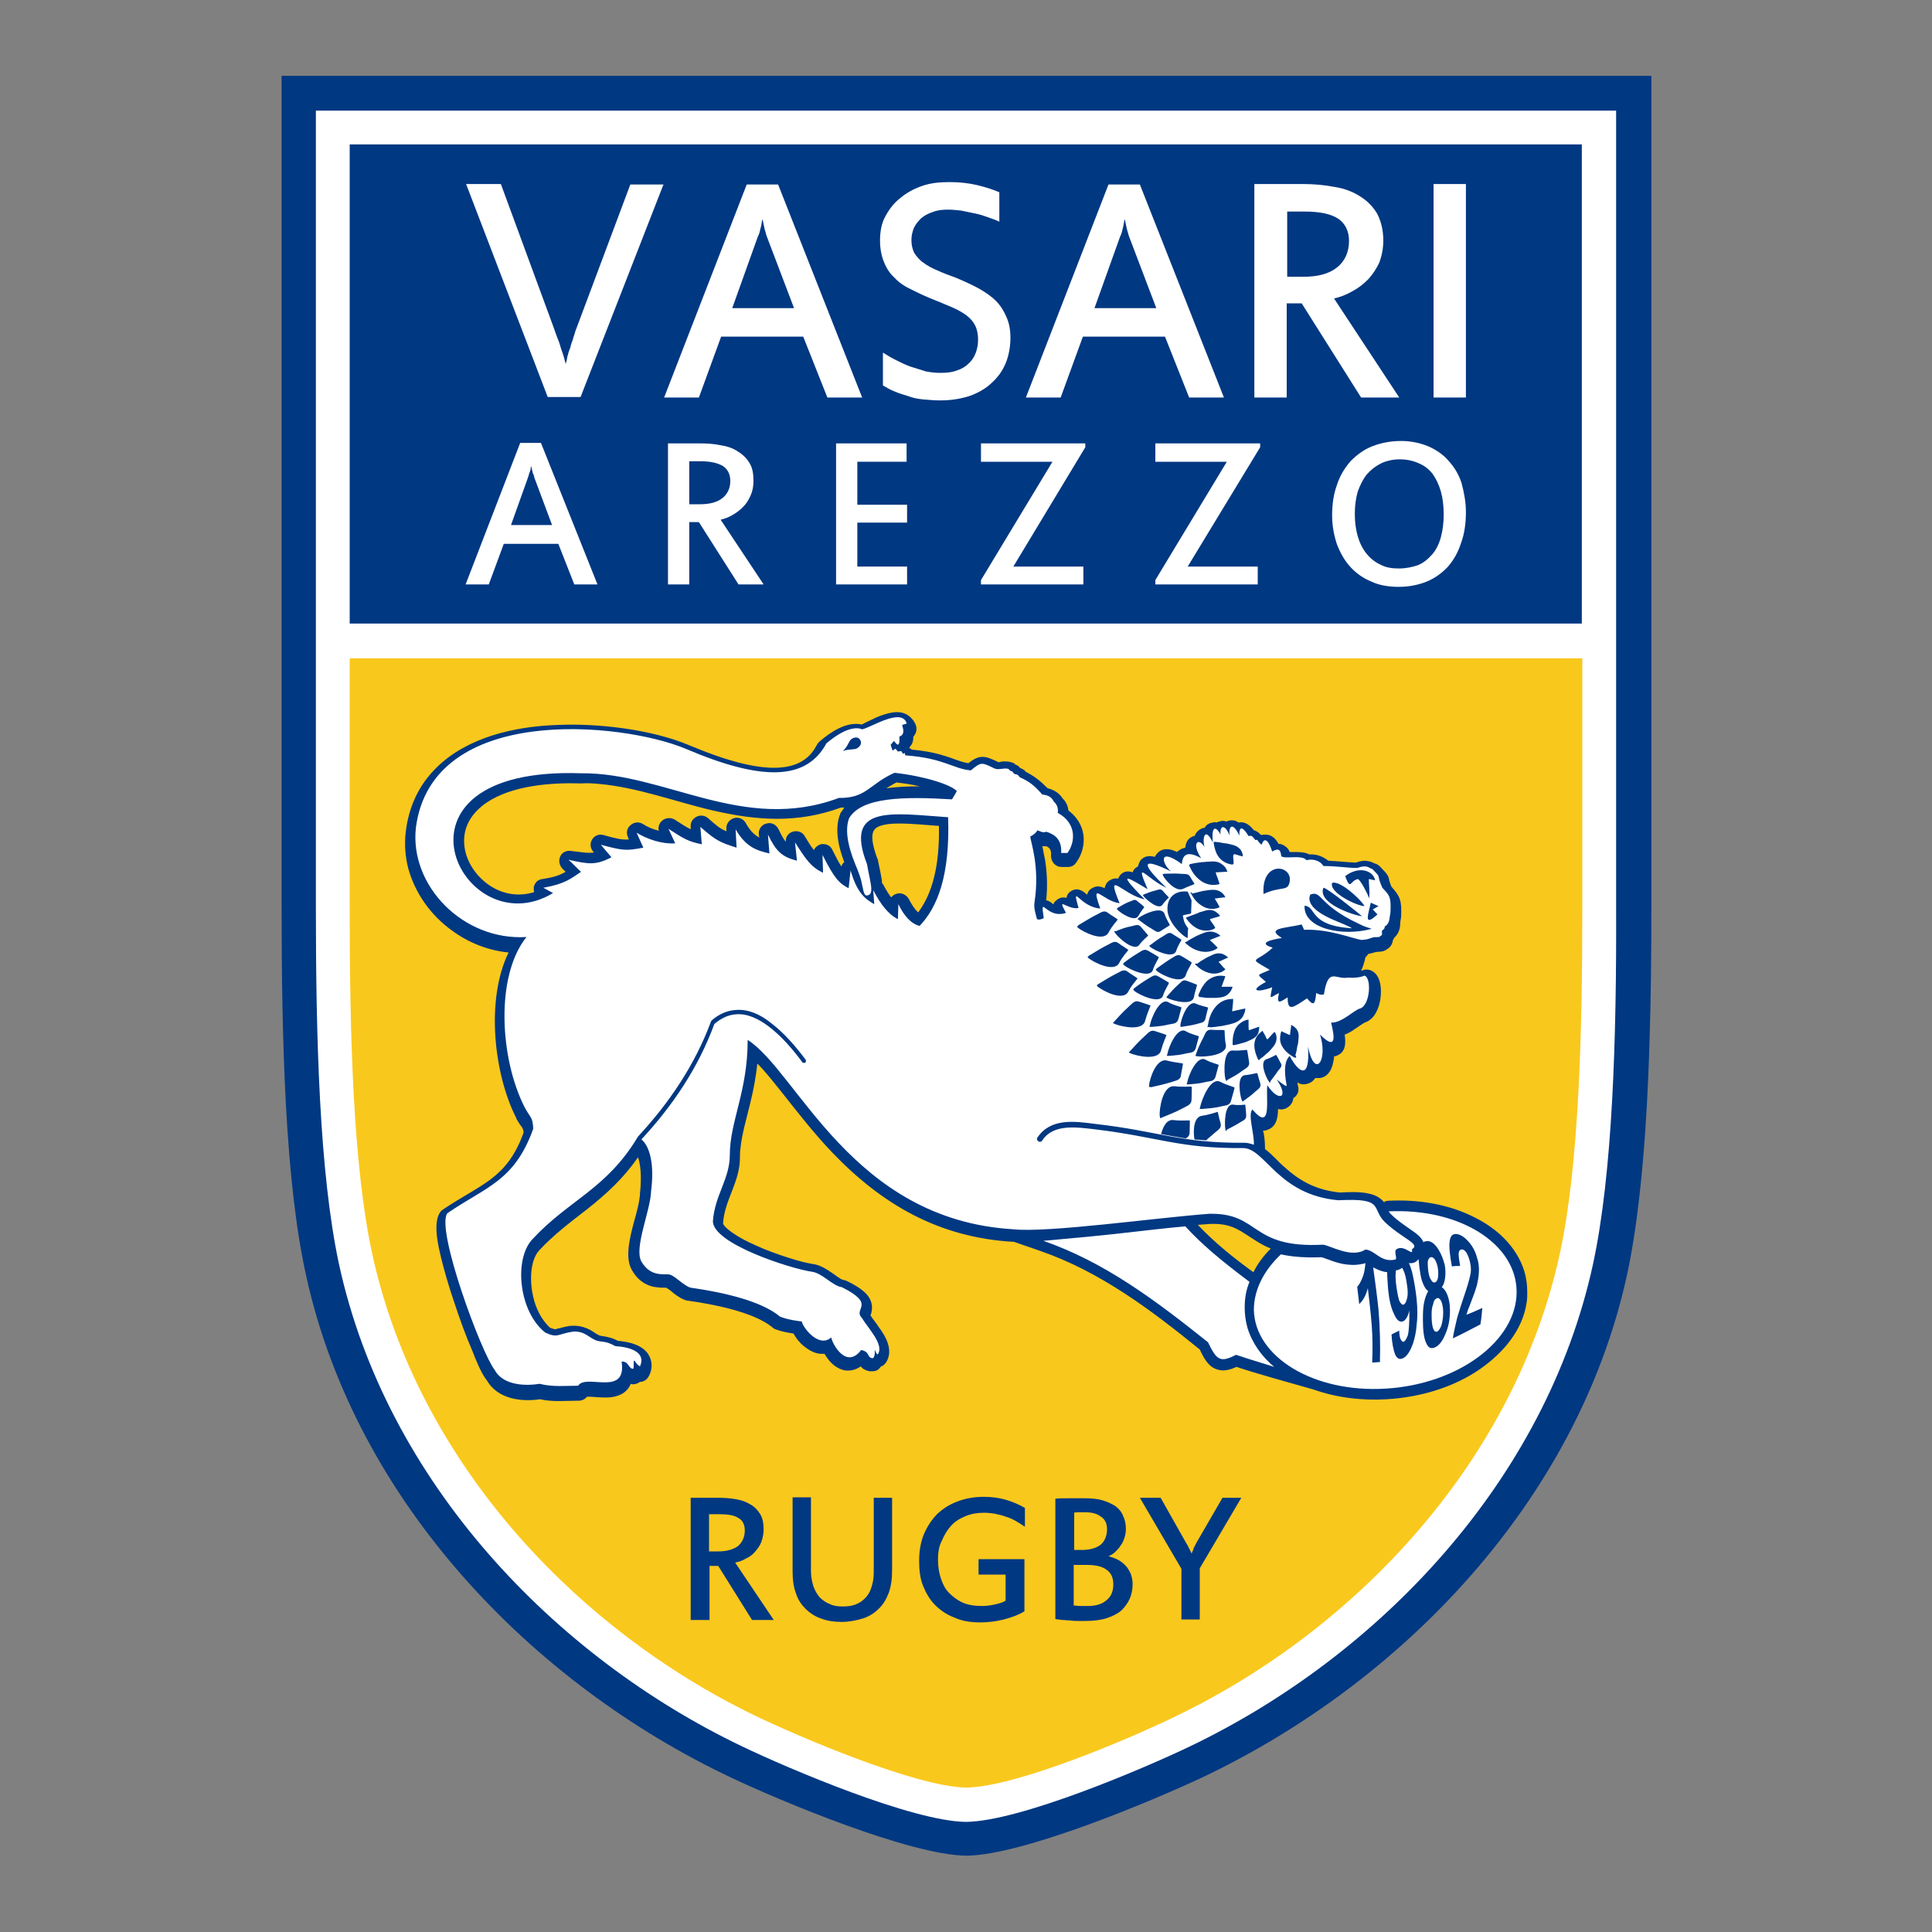 <svg xmlns="http://www.w3.org/2000/svg" xmlns:xlink="http://www.w3.org/1999/xlink" id="Livello_1" x="0px" y="0px" viewBox="0 0 400 400" style="enable-background:new 0 0 400 400;" xml:space="preserve"><rect x="0" y="0" width="400" height="400" fill="#808080" stroke="none"/><style type="text/css">	.st0{fill-rule:evenodd;clip-rule:evenodd;fill:#003882;}	.st1{fill-rule:evenodd;clip-rule:evenodd;fill:#FFFFFF;}	.st2{fill-rule:evenodd;clip-rule:evenodd;fill:#F9C81D;}	.st3{fill:#FFFFFF;}	.st4{fill:#003882;}</style><g>	<path class="st0" d="M58.3,187.4L58.3,187.4c0,27.7,0.7,57.1,5.1,76.8c10.3,46.8,46.9,84.4,87.9,103.8  c10.1,4.8,37.1,16.1,48.8,16.2c11.7-0.1,38.6-11.4,48.8-16.2c41-19.4,77.6-57,87.9-103.8c4.3-19.7,5.1-49.1,5.1-76.8h0V15.7H200  H58.3V187.4z"></path>	<path class="st1" d="M65.4,187.9L65.4,187.9c0,26.7,0.7,54.9,4.8,73.9c9.8,45,44.6,81.2,83.5,99.8c9.6,4.6,35.2,15.5,46.3,15.6  c11.1-0.1,36.7-11,46.3-15.6c38.9-18.6,73.7-54.8,83.5-99.8c4.1-18.9,4.9-47.2,4.8-73.9h0v-165H200H65.4V187.9z"></path>	<path class="st2" d="M72.4,188.4L72.4,188.4c0,25.6,0.7,52.7,4.6,70.9c9.3,43.2,42.2,77.9,79.1,95.8c9.1,4.4,33.4,14.8,43.9,15  c10.5-0.1,34.8-10.5,43.9-15c36.9-17.9,69.8-52.6,79.1-95.8c3.9-18.2,4.6-45.3,4.6-70.9h0v-52.1H72.4V188.4z"></path>	<rect x="72.4" y="29.9" class="st0" width="255.1" height="99.2"></rect>	<path class="st3" d="M303.5,82.3h-6.7V38.1h6.7V82.3z M289.7,82.3h-7.9l-12.3-19.5h-3.1v19.5h-6.7V38.1h10c2.4,0,4.5,0.2,6.6,0.6  c2,0.3,3.8,1,5.2,1.9c1.5,0.9,2.7,2.1,3.6,3.6c0.8,1.5,1.3,3.4,1.3,5.6c0,1.6-0.3,3.1-0.8,4.5c-0.6,1.3-1.4,2.5-2.3,3.5  c-1,1-2,1.8-3.3,2.5c-1.2,0.7-2.5,1.2-3.8,1.5L289.7,82.3z M279.3,49.9c0-2.1-0.8-3.6-2.2-4.6c-1.5-1-3.8-1.5-7-1.5h-3.6v13.5h3.3  c3.1,0,5.4-0.6,7.1-2C278.4,54.1,279.3,52.2,279.3,49.9z M233.7,48.8c-0.1-0.3-0.2-0.8-0.4-1.4c-0.1-0.6-0.3-1.3-0.4-1.9h-0.1  c-0.1,0.7-0.2,1.3-0.4,2c-0.1,0.6-0.3,1.1-0.5,1.5l-5.3,14.8h12.8L233.7,48.8z M253.4,82.3h-7.2l-5-12.6h-17l-4.6,12.6h-7.2  l17.1-44.1h6.5L253.4,82.3z M209.2,69.9c0,1.8-0.3,3.5-0.9,5.1c-0.6,1.5-1.5,2.9-2.8,4.1c-1.2,1.2-2.7,2.1-4.5,2.8  c-1.8,0.6-3.9,1-6.3,1c-1.2,0-2.3-0.1-3.5-0.2c-1.1-0.1-2.2-0.3-3.2-0.7c-1-0.3-2-0.6-2.9-1c-0.8-0.3-1.6-0.8-2.3-1.2V73  c0.8,0.5,1.6,1,2.6,1.5c1,0.5,2,1,3.1,1.4c1,0.3,2.2,0.7,3.2,1c1.1,0.2,2.1,0.3,2.9,0.3c1.3,0,2.5-0.1,3.5-0.5  c1-0.3,1.8-0.8,2.4-1.4c0.7-0.6,1.2-1.4,1.5-2.2c0.3-0.8,0.5-1.7,0.5-2.8c0-1.1-0.2-2.1-0.6-2.9c-0.4-0.8-1-1.5-1.8-2.1  c-0.8-0.6-1.7-1.1-2.8-1.6c-1-0.4-2.3-1-3.6-1.5c-1.8-0.7-3.5-1.5-4.9-2.2c-1.5-0.7-2.7-1.5-3.6-2.5c-1-0.9-1.7-2-2.2-3.3  c-0.5-1.2-0.8-2.7-0.8-4.4c0-1.8,0.3-3.6,1.1-5c0.8-1.5,1.8-2.8,3.1-3.8c1.3-1.1,2.8-1.9,4.5-2.5c1.7-0.6,3.6-0.8,5.6-0.8  c2.1,0,4,0.2,5.7,0.6c1.7,0.4,3.3,0.9,4.7,1.5v6.1c-0.6-0.3-1.4-0.6-2.3-0.9c-0.8-0.3-1.7-0.6-2.7-0.8c-0.9-0.2-1.9-0.4-2.9-0.6  c-0.9-0.1-1.9-0.2-2.7-0.2c-1.2,0-2.2,0.1-3.2,0.5c-0.9,0.3-1.7,0.7-2.4,1.3c-0.6,0.6-1.1,1.2-1.5,2c-0.3,0.8-0.5,1.6-0.5,2.5  c0,1,0.2,1.9,0.6,2.7c0.5,0.7,1,1.4,1.9,2c0.8,0.6,1.7,1.1,2.9,1.6c1.1,0.5,2.4,1,3.8,1.5c1.7,0.7,3.4,1.5,4.7,2.2  c1.4,0.8,2.6,1.6,3.6,2.6c1,1,1.7,2.2,2.2,3.4C208.9,66.8,209.2,68.2,209.2,69.9 M158.7,48.8c-0.1-0.3-0.2-0.8-0.4-1.4  c-0.1-0.6-0.3-1.3-0.4-1.9h-0.1c-0.1,0.7-0.2,1.3-0.4,2c-0.1,0.6-0.3,1.1-0.5,1.5l-5.3,14.8h12.8L158.7,48.8z M178.5,82.3h-7.2  l-5-12.6h-17l-4.6,12.6h-7.2l17.1-44.1h6.5L178.5,82.3z M137.4,38.1l-17.2,44.1h-6.8L96.5,38.1h7.2l11,29.9  c0.1,0.3,0.3,0.9,0.6,1.7c0.3,0.7,0.6,1.5,0.8,2.3c0.3,0.8,0.5,1.5,0.7,2.1c0.1,0.6,0.3,1,0.3,1.3c0-0.1,0.1-0.3,0.2-0.7  c0.1-0.3,0.1-0.8,0.3-1.3c0.1-0.5,0.3-1,0.5-1.5c0.1-0.6,0.3-1,0.5-1.6c0.1-0.5,0.3-0.9,0.4-1.3c0.1-0.4,0.2-0.7,0.3-0.9l11.2-29.9  H137.4z"></path>	<path class="st3" d="M110.6,98.8c0-0.2-0.1-0.5-0.3-0.9c-0.1-0.4-0.2-0.8-0.3-1.3h-0.1c0,0.5-0.1,0.9-0.3,1.3  c-0.1,0.4-0.2,0.7-0.3,1l-3.5,9.8h8.5L110.6,98.8z M123.7,121h-4.8l-3.3-8.4h-11.3l-3.1,8.4h-4.8l11.3-29.3h4.3L123.7,121z"></path>	<path class="st3" d="M158.1,121h-5.2l-8.2-12.9h-2V121h-4.4V91.8h6.6c1.6,0,3,0.1,4.4,0.4c1.3,0.2,2.5,0.6,3.5,1.3  c1,0.6,1.8,1.4,2.4,2.4c0.6,1,0.8,2.2,0.8,3.7c0,1.1-0.2,2.1-0.6,3c-0.4,0.9-0.9,1.7-1.5,2.3c-0.6,0.6-1.3,1.2-2.2,1.7  c-0.8,0.5-1.7,0.8-2.5,1L158.1,121z M151.2,99.6c0-1.4-0.5-2.4-1.5-3.1c-1-0.6-2.5-1-4.6-1h-2.4v8.9h2.2c2,0,3.6-0.4,4.7-1.3  C150.6,102.3,151.2,101.1,151.2,99.6z"></path>	<polygon class="st3" points="187.8,121 173.1,121 173.1,91.8 187.7,91.8 187.7,95.6 177.5,95.6 177.5,104.5 187.8,104.5   187.8,108.2 177.5,108.2 177.5,117.3 187.8,117.3  "></polygon>	<polygon class="st3" points="224.7,92.6 209.8,117.3 224.3,117.3 224.3,121 203.1,121 203.1,120.1 217.9,95.6 203.1,95.6   203.1,91.8 224.7,91.8  "></polygon>	<polygon class="st3" points="260.9,92.6 245.9,117.3 260.4,117.3 260.4,121 239.2,121 239.2,120.1 254,95.6 239.2,95.6 239.2,91.8   260.9,91.8  "></polygon>	<path class="st3" d="M303.5,106c0,2.4-0.3,4.5-1,6.4c-0.6,1.9-1.5,3.5-2.7,4.9c-1.2,1.3-2.7,2.4-4.4,3.1c-1.7,0.7-3.7,1.1-5.8,1.1  c-2.1,0-4-0.3-5.7-1.1c-1.7-0.7-3.1-1.7-4.3-3c-1.2-1.3-2.1-2.9-2.8-4.7c-0.6-1.8-1-3.8-1-6c0-2.3,0.3-4.4,1-6.3  c0.6-1.9,1.6-3.5,2.8-4.9c1.3-1.3,2.7-2.4,4.5-3.1c1.8-0.7,3.8-1.1,6-1.1c2,0,3.9,0.4,5.6,1.1c1.6,0.7,3.1,1.7,4.2,3  c1.2,1.3,2.1,2.8,2.7,4.6C303.1,101.9,303.5,103.9,303.5,106 M298.9,106.5c0-1.8-0.2-3.4-0.6-4.8c-0.4-1.4-1-2.6-1.7-3.6  c-0.8-1-1.7-1.7-2.9-2.2c-1.1-0.5-2.4-0.8-3.9-0.8c-1.4,0-2.7,0.3-3.8,0.8c-1.2,0.6-2.1,1.3-3,2.3c-0.8,1-1.4,2.2-1.9,3.6  c-0.4,1.4-0.6,2.9-0.6,4.6c0,1.7,0.2,3.2,0.6,4.6c0.4,1.4,1,2.6,1.8,3.6c0.8,1,1.8,1.8,2.9,2.3c1.1,0.6,2.4,0.8,3.8,0.8  c1.5,0,2.8-0.3,4-0.7c1.2-0.5,2.1-1.3,2.9-2.2c0.8-0.9,1.4-2.1,1.8-3.5C298.7,109.8,298.9,108.3,298.9,106.5z"></path>	<path class="st0" d="M183.5,163.2C183.5,163.2,183.5,163.2,183.5,163.2c2.2-0.3,4.5-0.4,6.9-0.4c-1.6-0.4-3.2-0.6-4.8-0.8  C184.8,162.4,184.2,162.8,183.5,163.2 M182.6,182.8c0.1,0.1,0.2,0.3,0.3,0.4c0.4,0.8,1,1.8,1.6,2.6c0.3-0.4,0.8-0.7,1.3-0.8  c1-0.2,1.9,0.3,2.4,1.2c0.4,0.8,1.1,2,1.9,2.7c3.7-4.9,4.4-11.9,4.3-17.9c-2.8-0.2-5.6-0.5-8.3-0.5c-1.3,0-4.1,0.1-5,1.2  c-1.2,1.3,0.1,4.9,0.6,6.2c0.1,0.1,0.1,0.2,0.1,0.4c0.3,1.4,0.6,2.8,0.8,4.1C182.6,182.6,182.6,182.7,182.6,182.8z M123,176.5  l-0.2-0.2c-0.6-0.7-0.7-1.7-0.2-2.5c0.5-0.8,1.4-1.2,2.4-0.9c2.5,0.7,3.6,1,5.2,0.9l-0.2-0.5c-0.4-0.9-0.2-1.9,0.6-2.5  c0.7-0.6,1.7-0.7,2.5-0.2c0.9,0.6,2.1,1.1,3.3,1.4c-0.2-0.8,0.1-1.6,0.7-2.1c0.7-0.6,1.8-0.7,2.6-0.2c1.4,0.9,2.3,1.5,3.3,2l0-0.5  c-0.1-0.9,0.4-1.7,1.2-2.1c0.8-0.4,1.7-0.3,2.4,0.3c1.7,1.5,2.5,2.2,3.8,2.7l0-0.5c-0.1-1,0.6-1.9,1.5-2.2c1-0.3,2,0.1,2.5,1  c0.9,1.6,1.7,2.4,2.8,3l-0.1-0.7c-0.1-1,0.6-2,1.6-2.2c1-0.3,2,0.2,2.5,1.2c0.5,1.1,1,2,1.5,2.6c-0.1-1,0.5-1.8,1.4-2.1  c0.9-0.3,2,0,2.5,0.9c0.6,1,1.2,2,1.9,2.9c0.3-0.6,0.8-1,1.4-1.2c1-0.2,2,0.2,2.4,1.1c0.5,0.9,1.1,2.3,1.9,3.5  c0.1-0.4,0.3-0.7,0.6-0.9c-1.2-3.1-2.1-7-0.8-10.1c0-0.1,0.1-0.2,0.2-0.3c0.2-0.3,0.4-0.6,0.6-0.9c-0.2,0-0.4,0-0.7,0  c-9,3.3-17.4,2.7-26.5,0.6c-7.8-1.8-15.6-4.8-23.6-5.5c-1.2-0.1-2.4-0.2-3.6-0.1c0,0-0.1,0-0.1,0c-6.2-0.2-14.3,0.4-19.6,4  c-2.9,2-4.8,4.8-4.6,8.4c0.2,3.7,2.6,7.1,5.7,9c2.8,1.7,5.9,2,8.8,1.1c-0.1-0.3-0.1-0.6-0.1-1c0.2-0.9,0.8-1.6,1.8-1.7  c1.8-0.3,3.3-0.6,4.8-1.5c-0.2-0.2-0.4-0.4-0.6-0.6c-0.7-0.7-0.9-1.7-0.5-2.6c0.4-0.9,1.4-1.3,2.4-1.1  C120.3,176.4,121.6,176.7,123,176.5z M259.5,263.4c0.9-1.8,2.1-3.4,3.6-4.9c-2-0.8-3.5-1.9-5.4-3.1c-2.4-1.6-4.3-2.1-7.2-2  c-0.8,0.1-1.7,0.1-2.5,0.2C251.5,257.3,255.5,260.5,259.5,263.4z M286.6,248.8c0.3-0.1,0.6-0.2,0.9-0.2c6.1-0.3,12.5,0.7,17.9,3.5  c4.6,2.3,8.6,6,10.2,11.1c0.4,1.4,0.6,2.8,0.6,4.3c0,0.7,0,1.3-0.1,2c-0.8,5.9-4.9,10.6-9.6,13.9c-5.6,3.9-12.6,5.9-19.4,6.3  c-5,0.3-10.3-0.3-15.1-2l-8.8-2.5c-2.4-0.7-4.8-1.4-7.2-2.2c-1.3,0.6-2.7,1-4.1,0.5c-1.8-0.6-2.7-2.4-3.5-4.1  c-10.1-8.2-20.6-16.1-33-20.4l-5.5-1.9l-0.2,0c-15.3-0.9-27.1-7.7-37.5-18.6c-3.9-4.1-7.2-8.4-10.7-12.8c-1.3-1.6-2.9-3.7-4.7-5.5  c-0.3,2.8-0.8,5.5-1.5,8.3c-0.7,3-1.7,6.2-2,9.3c-0.1,0.6-0.1,1.2-0.1,1.8c0,5.2-3.2,8.8-3.5,13.7c0.1,0.6,1.7,1.8,2.2,2.1  c1.9,1.3,4.2,2.3,6.3,3.2c2,0.8,4,1.5,6,2.1c1.3,0.4,2.8,0.8,4.1,1c1.5,0.2,2.7,1,3.9,1.8c0.5,0.3,1.8,1.4,2.4,1.5  c0.2,0,0.4,0.1,0.7,0.2c1.8,0.9,4.3,2.2,5,4.2c0.3,0.8,0.3,1.6,0.1,2.4c0,0.2-0.1,0.3-0.2,0.5c0,0,0,0,0,0c0.5,0.8,1.2,1.6,1.7,2.4  c1.5,2,3.1,4.8,1.6,7.3c-0.3,0.4-0.6,0.8-1.1,0.9c-0.4,0.6-0.9,1-1.7,1c-0.2,0-0.5,0-0.7,0c-0.9-0.2-1.4-0.5-1.8-1  c-1,0.7-2.1,1-3.4,0.8c-1.3-0.3-2.4-1.1-3.2-2.1c-0.3-0.4-0.6-0.8-0.9-1.3c-0.2,0-0.4,0-0.6,0c-1.4,0-2.7-0.8-3.8-1.7  c-0.7-0.6-1.5-1.5-2-2.5c-1.3-0.2-2.4-0.4-3.8-0.9c-0.2-0.1-0.4-0.2-0.6-0.4c-3.9-3.2-12.4-4.8-17.4-5.5c-0.1,0-0.1,0-0.2,0  c-1.1-0.3-2-0.9-2.9-1.6c-0.3-0.3-1.1-0.9-1.5-1.1c-0.2,0-0.6,0-0.8,0c-0.6,0-1.3-0.1-1.9-0.2c-2-0.5-3.4-1.7-4.4-3.5  c-1.5-2.6-0.3-7,0.4-9.7c0.5-1.8,1.2-4.2,1.3-6c0-0.1,0-0.1,0-0.2c0.2-1.5,0.4-5.2-0.4-7.4c-3,4.3-6.3,7.4-10.6,10.8  c-3.5,2.7-6.8,5.2-9.8,8.4c-2.1,2.2-2,6.9-1.3,9.7c0.5,2.3,1.7,4.8,3.5,6.4c0.3,0.1,0.8,0.3,1,0.3c0.3,0,0.7-0.2,0.9-0.2  c0.8-0.2,1.5-0.4,2.3-0.5c0.1,0,0.1,0,0.2,0c1.4-0.1,2.6,0.2,3.8,0.8c0.6,0.3,1.2,0.8,1.8,1.1c0.1,0,0.2,0.1,0.2,0.1  c0.2,0,0.3,0.1,0.5,0.1c1.3,0.2,2.2,0.4,3.3,1c2.4,0.2,5.5,0.9,6.6,3.3c0.6,1.3,0.5,2.7-0.1,3.9c-0.3,0.6-0.7,1-1.3,1.2  c-0.2,0.1-0.4,0.1-0.6,0.1c-0.4,0.3-0.9,0.5-1.4,0.5c-0.2,0-0.3,0-0.5-0.1c-0.3,0.7-0.7,1.3-1.4,1.8c-1.5,1.1-3.4,1.1-5.1,1  c-0.5,0-2-0.2-2.6-0.1c-0.4,0.5-1,0.8-1.7,0.8c-2.8,0-5.3,0.3-8-0.3c-4,0.6-8.8-0.1-11-3.9c-1.2-1.5-2.3-4.3-3-6.1  c-1.4-3.2-2.6-6.6-3.7-9.9c-1.2-3.5-2.3-7.2-3.1-10.8c-0.5-2.2-1.2-6,0.1-8c0.2-0.2,0.3-0.4,0.5-0.5c7.9-5.4,13.3-6.3,16.8-16  c0-0.3-0.1-0.7-0.2-0.9c-0.1-0.2-0.3-0.5-0.5-0.7c-0.3-0.5-0.7-1-0.9-1.6c-4.5-8.9-6.3-24.3-1.5-34.1c-4.2-0.4-8.3-2-11.8-4.6  c-4.3-3.1-7.6-7.7-9-12.9c-0.6-2.4-0.8-4.9-0.5-7.4c0.6-5.2,2.7-9.8,6.4-13.4c6.4-6.3,16.2-8.5,24.9-8.8c8.4-0.4,19.6,0.9,27.4,4.2  c5.8,2.4,17.9,7.2,23.8,3c1.2-0.8,2-1.9,2.7-3.2c0.1-0.2,0.3-0.4,0.5-0.6c2.2-1.9,5.6-4.2,8.7-3.5c0.3-0.1,0.6-0.3,0.8-0.4  c0.8-0.4,1.5-0.7,2.3-1.1c2-0.8,4.6-1.7,6.5-0.4c0.7,0.5,1.3,1.2,1.6,2c0.2,0.5,0.2,1.1,0,1.6c-0.1,0.3-0.3,0.6-0.5,0.8  c0,0.9-0.2,1.6-0.8,2.2c0,0.1,0,0.2,0,0.2c0.2,0.1,0.4,0.2,0.5,0.3c2.3,0.2,4.6,0.6,6.8,1.3c1.4,0.4,2.9,1.1,4.3,1.4  c0.2,0,0.4,0.1,0.6,0.1c2.3-1.8,3.4-1.6,6.2-0.2c0.2,0,0.4,0,0.5-0.1c0.8-0.1,1.6-0.1,2.4,0.2c0.3,0.1,0.5,0.2,0.6,0.4  c0.4,0.1,0.7,0.3,1,0.7c0.5,0.2,0.9,0.4,1.2,0.8c1.9,1,3,1.9,4.5,3.4c1.3,0.3,2.4,1,3.1,2.1c0.7,0.7,1.1,1.5,1.2,2.5  c1.6,1.2,2.8,2.9,3.1,5c0.3,2-0.3,4.2-1.5,5.8c-0.4,0.6-1,0.9-1.7,0.9l-1.3,0c-0.6,0-1.1-0.2-1.6-0.7c-0.4-0.5-0.6-1-0.6-1.6  c0.1-1.1-0.2-1.7-1-2c-0.3,0-0.5,0-0.8,0c0.2,1,0.4,2,0.6,3c0.4,2.7,0.5,5.5,0.2,8.2c0.5,0.1,0.9,0.3,1.3,0.7  c0.1,0,0.1,0.1,0.2,0.1c0.1-0.3,0.3-0.6,0.6-0.8c0.7-0.6,1.4-0.7,2.1-0.5c0.1-0.6,0.4-1.1,1.1-1.5c1.1-0.6,2.1-0.1,2.9,0.6  c0.1,0.1,0.2,0.2,0.3,0.2c0.1-0.5,0.4-1,1-1.3c0.9-0.6,1.8-0.4,2.6,0c0.1-0.6,0.4-1.2,1-1.6c0.6-0.4,1.2-0.5,1.8-0.4  c0.1-0.2,0.2-0.4,0.4-0.7c0.8-0.9,1.7-0.9,2.6-0.6c0.1-0.4,0.4-0.8,0.9-1.1c0.1,0,0.1-0.1,0.2-0.1c0.1-0.4,0.2-0.7,0.4-1.1  c0.8-1.1,1.9-1.2,3.1-0.9c0.1-0.2,0.2-0.4,0.4-0.6c1.1-1.4,2.8-1.1,4.2-0.4c0.2-0.2,0.3-0.3,0.5-0.4c0.4-0.3,0.8-0.4,1.2-0.5  c0.1-1,0.5-1.9,1.5-2.3c0.1-0.1,0.2-0.1,0.4-0.1c0.3-0.7,0.8-1.3,1.6-1.6c0.2-0.1,0.3-0.1,0.5-0.1c0.3-0.6,0.9-1,1.7-1.1  c0.3-0.1,0.6-0.1,0.8,0c0.2-0.1,0.3-0.2,0.5-0.2c0.6-0.2,1.1-0.2,1.5,0c0.1,0,0.1,0,0.2-0.1c0.9-0.3,1.7-0.2,2.3,0.3  c1.4-0.3,2.4,0.6,3.2,1.6c0.5,0.1,0.9,0.4,1.4,0.9c0.1,0,0.1,0,0.2,0.1c0.2-0.1,0.4-0.1,0.6-0.1c1.4-0.1,2.3,0.8,2.9,1.9  c0.5,0,1,0.2,1.5,0.6c0.4,0.3,0.7,0.7,0.8,1.1c0.3,0,0.6,0,0.8,0c1.1,0,2.3,0,3.3,0.5c1.4-0.1,2.8,0.4,3.9,1.3  c1.9,0.1,3.8,0.3,5.7,0.4c0.8-0.3,1.7-0.5,2.6-0.3c0.6,0.1,0.9,0.3,1.4,0.5c0.4,0.1,0.7,0.3,1,0.6c0.6,0.7,1.5,1.4,1.8,2.3  c0.1,0.3,0.1,0.6,0.2,0.8c0.1,0.4,0.2,0.7,0.4,1.1c1.8,2,2.1,2.9,2,5.9c0,0.7-0.2,1.1-0.2,1.7c0,1.1-0.4,2.2-1.2,2.9  c-0.1,0.2-0.2,0.4-0.3,0.5c-0.1,0.8-0.5,1.5-1.2,1.9c-0.8,0.6-1.4,0.5-2.3,0.6c-0.7,0.2-1.1,0.3-1.6,0.4c-0.2,0.3-0.4,0.5-0.6,0.7  c-0.2,1-0.5,1.9-0.9,2.8c0.1,0,0.2-0.1,0.3-0.1c0.5-0.2,0.9-0.2,1.4-0.1c2.4,0.7,2.6,3.9,2.3,6c-0.3,2-1.2,4.2-3.2,4.9  c-0.1,0-0.1,0-0.2,0.1c-0.2,0.1-0.6,0.4-0.8,0.5c-0.5,0.4-1.1,0.7-1.6,1.1c-0.5,0.3-1,0.6-1.6,0.8c0.2,1.5,0.3,3.2-1.1,4.1  c-0.4,0.2-0.7,0.4-1.1,0.4c0,0.3,0,0.6-0.1,0.8c-0.2,1.6-1,3.5-2.9,3.7c-0.3,0-0.6,0-0.9,0c-0.4,0.6-0.9,1-1.7,1.2  c-0.7,0.2-1.4,0.1-2-0.3c0.1,0.4,0.1,0.7,0.2,1c0.1,0.6,0,1.3-0.5,1.8c-0.1,0.2-0.3,0.3-0.5,0.4c-0.1,0.7-0.4,1.4-1.1,1.9  c-0.7,0.5-1.4,0.6-2.1,0.4c0,1.7-0.3,3.5-1.9,4.2c-0.4,0.2-0.8,0.3-1.2,0.3c0,0.1,0,0.2,0.1,0.3c0.2,1,0.3,2.2,0.3,3.2  c0,0.1,0,0.2,0,0.3c1.5,1.1,2.7,2.6,4,3.7c3.4,3.1,6.8,4.8,11.5,5.3c1.9-0.1,4.1-0.2,5.9,0.2c1.4,0.3,2.5,0.8,3.4,2  C286.5,248.6,286.5,248.7,286.6,248.8z"></path>	<path class="st1" d="M306.9,270.8c-0.1,1.1-0.2,2.3-0.4,3.4c-1.9,1-3.8,2-5.7,2.9c0.2-1.5,0.6-2.9,0.9-4.3c0.4-1.4,1-3.2,1.8-5.6  c0.6-1.8,0.9-3.1,1-3.7c0.1-0.8,0-1.6-0.2-2.4c-0.2-0.8-0.5-1.5-0.8-1.9c-0.3-0.4-0.7-0.6-1-0.5c-0.3,0.1-0.5,0.4-0.5,0.9  c0,0.5,0.1,1.4,0.3,2.5c-0.6,0-1.1,0-1.7,0.1c-0.4-2.2-0.6-3.9-0.5-4.9c0.1-1.1,0.4-1.7,1.1-1.8c0.7-0.1,1.6,0.3,2.5,1.2  c0.9,0.9,1.7,2.1,2.1,3.7c0.3,0.8,0.4,1.7,0.4,2.5c0,0.8-0.1,1.7-0.3,2.6c-0.1,0.6-0.4,1.6-0.9,2.9c-0.5,1.3-0.8,2.2-1,2.6  c-0.1,0.4-0.3,0.8-0.4,1.2C304.7,271.8,305.8,271.3,306.9,270.8 M296.4,272.4c0,1.2,0.1,2,0.3,2.6c0.2,0.6,0.5,0.8,0.8,0.7  c0.3-0.1,0.6-0.5,0.9-1.2c0.2-0.7,0.4-1.6,0.4-2.8c0-1-0.2-1.8-0.4-2.3c-0.3-0.5-0.6-0.8-0.9-0.6c-0.4,0.1-0.7,0.6-0.8,1.3  C296.4,270.8,296.4,271.6,296.4,272.4z M295.7,263.1c0.1,0.8,0.3,1.5,0.6,1.9c0.2,0.4,0.5,0.6,0.8,0.5c0.3-0.1,0.5-0.4,0.6-0.9  c0.1-0.5,0.1-1.2,0-2c-0.1-0.8-0.4-1.4-0.6-1.8c-0.3-0.4-0.6-0.6-0.9-0.5c-0.3,0.1-0.5,0.4-0.6,0.9  C295.6,261.6,295.6,262.3,295.7,263.1z M290.3,262.5c-0.3,0.2-0.7,0.4-1.1,0.5l-0.2,0c0,0.1,0,0.1,0,0.2c-0.1,0.7-0.1,1.7,0.1,3.1  c0.2,1.4,0.4,2.4,0.6,3c0.3,0.6,0.6,0.9,0.9,0.8c0.3-0.1,0.5-0.5,0.7-1.2c0.2-0.7,0.2-1.7,0-2.9c-0.2-1.4-0.4-2.4-0.8-3.1  C290.5,262.8,290.4,262.7,290.3,262.5z M286.9,287.5c15-0.9,27.1-9.9,27.1-20c0-10-11.8-17.4-26.5-16.7c0.2,0.2,0.3,0.5,0.6,0.7  c1.2,1.2,2.6,2.1,4,3.1c1,0.7,2.2,1.5,2.6,2.6c0.1-0.1,0.3-0.2,0.5-0.2c0.7-0.2,1.5,0.2,2.2,1.1c0.7,0.9,1.3,2.2,1.7,3.7  c0.2,1,0.2,1.9,0.1,2.7c-0.1,0.8-0.3,1.5-0.7,2c0.5,0.3,0.9,0.9,1.2,1.7c0.3,0.8,0.5,1.8,0.5,3c0,2-0.3,3.6-1,5.1  c-0.6,1.5-1.4,2.4-2.2,2.7c-0.8,0.3-1.3,0-1.7-0.9c-0.5-1-0.7-2.6-0.7-4.8c0-1.2,0-2.3,0.2-3.4c0.2-1.1,0.5-1.9,0.9-2.6  c-0.5-0.3-0.8-0.9-1.1-1.6c-0.3-0.7-0.5-1.6-0.6-2.5c-0.2-0.9-0.2-1.8-0.3-2.5c-0.1,0.1-0.2,0.2-0.4,0.4c-0.5,0.4-1.1,0.5-1.6,0.4  c0.3,0.7,0.6,1.5,0.8,2.5c0.3,1.4,0.6,3.1,0.8,5c0.2,2,0.2,3.8,0,5.3c-0.1,1.5-0.4,2.7-0.7,3.7c-0.7,2-1.5,3.1-2.4,3.3  c-0.6,0.2-1.1-0.2-1.4-1c-0.3-0.8-0.6-2.2-0.7-4c0.5-0.3,1-0.5,1.6-0.8c0,0.8,0.1,1.4,0.3,1.8c0.2,0.4,0.4,0.5,0.6,0.5  c0.3-0.1,0.6-0.6,0.9-1.4c0.2-0.9,0.3-2.6,0.3-5.1c-0.3,1.3-0.8,2.1-1.4,2.3c-0.7,0.2-1.3-0.4-1.8-1.6c-0.6-1.2-1-2.9-1.2-5  c-0.1-1.4-0.2-2.6-0.2-3.6c-0.9-0.1-1.7-0.4-2.5-0.8c-0.1-0.1-0.3-0.1-0.4-0.2c0.4,2.9,0.8,5.8,1.1,8.7c0.3,3.6,0.4,7.3,0.3,10.9  c-0.5,0-1,0.1-1.6,0.1c0.1-2.6,0.1-5.2-0.1-7.7c-0.2-2.6-0.5-5.1-0.8-7.7c-0.4,1.5-1,2.6-1.8,3.3c-0.1-1.2-0.3-2.4-0.4-3.6  c0.4-0.4,0.8-1.1,1.2-2.2c0.3-0.8,0.4-1.7,0.5-2.7c-0.2,0.1-0.5,0.2-0.8,0.2c-1.3,0.3-2.6,0.2-3.8,0c-1-0.2-2-0.5-3-0.9  c-0.4-0.1-1-0.4-1.5-0.5c-2.8,0.1-5.7,0-8.4-0.6c-3.5,3.3-5.6,7.3-5.6,11.5C259.8,280.9,271.9,288.4,286.9,287.5z"></path>	<path class="st1" d="M216,256.9c12.7,4.4,23.2,12.3,34.1,21c1.8,3.7,2.5,4.3,5.8,2.6c1.2,0.4,4.3,1.4,7.9,2.5  c-2.5-2.1-4.5-4.8-5.5-8c-0.4-1.4-0.6-2.8-0.6-4.3c0-1.9,0.3-3.7,1-5.3c-6.4-4.8-10.1-8-13.3-11.5c-4.4,0.4-8.7,0.9-13,1.4  c-4.4,0.5-8.7,0.9-13.1,1.3C218.2,256.7,217.1,256.8,216,256.9"></path>	<path class="st1" d="M250.4,251.3c10.6-0.2,8.3,7.2,23.5,6.4c1.4,0.1,5.9,2.9,8.8,1c2.1,0.2,3.1,2.7,6.1,2.1  c0.7-0.1-0.4-1.8,0.4-2.2c1.3-0.8,2.9,0.9,3.1,0.6c0.2-0.3-0.1-0.4,0.1-0.6c1.7-1.1-2-2.1-5.7-5.6c-2.9-2.9,0.1-5-9.6-4.5  c-12.6-1.1-15.2-10.9-19.8-10.8c-13.2,0.1-17.4-2.3-30.7-3.9c-3.6-0.4-8.5-1.2-10.8,2.3c-0.2,0.3-0.5,0.4-0.8,0.2  c-0.3-0.2-0.4-0.5-0.2-0.8c2.7-4,7.5-3.4,12-2.8c13.2,1.5,17.5,4,30.9,3.9c0.9,0,1.8,0.4,1.9,0.4c0.1-2.4-1.3-6.2-0.3-7.3  c4.2,5,2.7-2.7,3.1-5c2.2,3.4,4.6,2.8,2-1.1c-0.2-0.3,1.8,1.5,2,1.2c-0.7-3.7-0.3-5.2,0.6-6.2c1.9,3.6,4.3,5.1,3.8-1.9  c1.4,6.8,4.2,2.9,2.5-2.5c4.4,4.4,2.3-2,2.3-2.5c2.1,0.2,4.9-2.7,6-2.9c2.1-0.7,2.4-6.4,0.9-6.8c-1,0.4-2.1,0.5-3.4,0.4  c-2.6,0.5-4.1-2.3-5,3.5c-1,0.1-0.8,0-1.6-0.3c-0.2,2.3-0.5,2.8-1.9,1.1c-3,2-4,2.8-4-0.2c-1.5,0.9-2.4,1.7-1.8-0.9  c-1.9,0.9-2,1.7-1.4-1.2c-2.8,1.1-5.1,0.9-1.3-1.1c-2-1.8-2-1.2,0.8-2.5c-4.8-2.8-2.9-1.3,0.6-4.6c-3.4-1,0-1.7,1.9-2  c-3.5-2.1,0.8-2,4.1-2.8l0.5,1.1c5.3-0.2,10.2,1.9,11.9,2.1c1.2-0.1,1.1-0.1,2.3-0.5c0.5-0.2,1.3,0.1,1.6-0.3  c0.5-0.2,0.3-0.6,0.3-0.9c0-0.5,0.6-0.3,0.6-1.1c0.6-0.3,0.9-0.9,1-1.7c0-0.4,0.2-0.8,0.2-1.7c0.1-2.8-0.3-3.1-1.7-4.6  c-1.4-3.1,0-1.8-2.1-3.9c-0.7-0.1-0.9-1-3.1-0.2c-2.1,0-4.2-0.4-7-0.4c-0.8-1.3-2.5-1.5-3.5-1.2c-0.9-1.2-4.3-0.2-5.2-0.8  c-0.2-0.9-0.2-2-1.9-1c-0.9-2.7-1.7-2.9-2.2-1.4c-0.6-0.5-0.5-0.5-0.9-1c-0.2-0.1-0.3,0.1-0.4,0c-0.8-1-0.8-0.9-1.4-0.8  c-0.7-1.2-2-2.8-1.9-0.1c-1.6-3.3-2.3-1.5-2,0c-1.1-2.6-2.1-2-1.9-0.2c-0.5-1.1-2-2.7-1.6,1.6c-1.8-3.6-2.2-0.4-1.7,1  c-1.3-2.2-2.8-0.8-0.7,2.3c-2.6-1.5-3.9-1-4,1.2c-4.8-3.5-4.3-0.3-2.3,1.5c-5.9-2.9-6.5-1.9-0.9,3.4c-4.2-1.9-6.7-6.2-3.9,0.3  c-3.5-2.1-7.1-4.4-0.6,2.1c-4.7-1-8.2-6.5-5.2,0.8c-3.5-0.4-6.2-5-4,1.1c-4.3-0.3-6-5.5-4.5-0.1c-2.4,0.4-4.6-2.6-2.6,1  c-4.2,1.4-5.4-4.2-4.6,1.1c-0.5,0.2-0.9,0.4-1.4,0.2c-0.4-1.5-0.7-2.4-0.5-3.6c1.1-7.3-0.8-12.3-0.9-13.5c0.8-0.4,1.2-0.8,1.5-1.3  c0.5,0.2,1.2,0.6,1.8,0.3c1.7,0.5,3.3,1.6,3.1,4.4l1.3,0c1.7-2.3,1.9-6.2-2-8.3c0.2-1.3-0.5-2.1-0.8-2.3c-0.5-1.1-1.4-1.4-2.4-1.5  c-1.6-1.8-2.5-2.6-4.7-3.6c-0.2-0.3-0.4-0.6-0.9-0.6c-0.7-0.3-0.3-0.6-1-0.7c-0.1,0-0.3-0.3-0.4-0.4c-0.9-0.3-2.1,0.3-2.9-0.1  c-2.7-1.3-2.7-1.4-4.9,0.4c-3.6-0.3-5.5-2.5-13.4-3.1c-0.4,0-0.1-0.4-0.3-0.5c-0.1,0.1-0.4,0.2-0.4,0.1l-0.3-0.5l-0.7,0.1l-0.5-0.6  l-0.6,0.4l-0.4-1.2l0.7-0.8c0.9,1.3,1.2,0.9,1.1-0.9c1.2-0.4,0.8-1.6,0.6-2.3c-0.1-0.3,1-0.2,0.9-0.5c-1.1-3.2-7.3,0.9-9.2,1.3  c-1.1-0.5-3.5-0.4-7.4,2.9c-4.2,7.8-13.5,7.8-29.2,1.1c-13.2-5.5-52.5-9.4-55.8,16.4c-1.3,12,9.8,23.4,22.9,22.6  c-6.5,8.1-5.5,25.2-0.4,35.2c1.2,2.3,1.7,2,1.8,4.5c-3.9,10.9-9.8,12-17.8,17.5c-2.4,3.4,7.1,29,9.8,32.4c1.5,2.9,5.6,3.5,9.3,2.9  c2.8,0.7,5.4,0.4,8,0.4c1.6-2.6,10.1,2.4,9-5c1.5-0.1,1.4,1.5,2.4,1.5c0.2-0.4,0-1.5,0.2-1.7c0.1-0.2,0.3,0.7,1.2,1.2  c1.3-2.9-1.9-4-5.1-4.2c-2-1.1-2.6-0.8-3.7-1.1c-1.6-0.4-2.5-2.1-5.1-1.9c-3.2,0.5-3.1,1.4-5.7,0.2c-5.5-4.3-6.6-15.3-2.6-19.4  c7.5-8.1,15.3-10.3,21.8-21.2c6.5-7,11.8-14.9,15.1-23.8c0-0.1,0.1-0.1,0.1-0.2c1.5-1.3,3.2-2.1,5.1-2.2c2.6-0.2,5.1,1,7.1,2.6  c2.8,2.1,5.2,4.9,7.3,7.7c0.1,0.2,0.1,0.5-0.1,0.6c-0.2,0.1-0.5,0.1-0.6-0.1c-2-2.7-4.4-5.5-7.1-7.5c-1.9-1.4-4.2-2.6-6.6-2.4  c-1.7,0.1-3.2,0.9-4.5,2c-3.3,9-8.6,16.9-15.1,23.9c1.8,1.5,2.7,5.3,2,10.7c-0.1,4-3.6,11.8-2,14.6c2,3.4,4.9,2.4,5.9,2.7  c1.1,0.3,3,2.4,4.3,2.7c7,1,14.7,2.8,18.5,6c1.8,0.7,3.8,0.9,4.5,1c0.2,1.2,3.5,5.6,6.1,3.3c0.2,1.3,3.1,6.7,6.2,2.6  c1.9,0.4,1.1,1.5,2.3,1.7c0.3,0.1,0.6-0.7,0.5-1.6c0-0.5,0.4,1.2,0.7,0.7c1.2-2-2-5.2-3.4-7.5c-1.8-1.9,3.1-2.7-4.1-6.3  c-2-0.3-4-2.9-6.2-3.2c-4.3-0.6-20.6-5.8-20.5-10.5c0.4-5.4,3.5-8.7,3.5-13.7c0-6.9,3.7-13.1,3.7-23.8  c10.3,6.6,21.6,37.2,54.9,39.2C216.9,255.3,239.4,252.1,250.4,251.3 M174.5,155.5c1.1-1,1.2-2.1,1.8-2.5c0.6-0.4,1.4-0.5,1.8,0.2  c0.4,0.7,0,1.3-0.6,1.7C176.9,155.3,175.8,155,174.5,155.5z M261.6,185.1c-0.5-7.3,6.6-6,5.3-2.1  C266.4,184.5,265,183.5,261.6,185.1z M251.3,174.3C251.3,174.3,251.3,174.3,251.3,174.3l0,0.4c0.2,1,0.4,1.9,1,2.7  c0.6,0.8,1.4,1.3,2.3,1.5c0.4,0.1,0.8,0.2,0.8-0.2c0-0.1,0-0.2,0-0.3c-0.2-2.1-0.2-1.6,1.8-1.1c0.1,0,0.1-0.1,0.1-0.2  c0-0.3-0.2-0.8-0.4-1.1c-0.6-0.8-1.3-1-2.2-1.2c-0.4-0.1-0.8-0.2-1.1-0.2c-0.4-0.1-0.8-0.1-1.1-0.2l-0.9-0.1  C251.5,174.3,251.4,174.3,251.3,174.3z M271.3,185.2c0,0.1-0.1,0.1-0.1,0.3c0,0.1-0.1,0.2-0.1,0.3c-0.2,3.2,6.2,5,8.1,6  c0.5,0.2,0.4,0.2,0.7,0.4c-9-0.6-7.2-4.4-9.8-4.7c-0.3,4.7,7.7,6.5,13.9,4.8c-1.2-0.4-1.4-0.4-2.8-1.1  C272.9,187.3,273.7,184.3,271.3,185.2z M278.5,181.4c1.2,3.2,1,0.8,2.7,0.6c0.7,0.6,1.9,3,2.3,4c0.1-1.7-0.1-2.7-0.1-4  c0.3,0,1.1,0.3,1.3,0.2C284.2,180.1,281.2,179.3,278.5,181.4z M275.8,182.8c-0.7,2,5.2,4.8,6.7,4.8  C282,186.5,277.5,182.2,275.8,182.8z M274,183.8c-1.3,3.2,6.2,5.7,8,5.9C281.2,189,274.6,183.7,274,183.8z M285.2,189.3  c-0.4-0.3-0.6-0.7-1-1l1.2-0.7l-1.6-0.7C283.4,189,282.1,192.2,285.2,189.3z M246.2,179c0,0.1,0,0.1,0,0.1l0.1,0.3  c0.5,1.1,1.1,2,2.1,2.8c0.9,0.7,2,1.1,3.2,1c0.2,0,0.8-0.1,0.9-0.2c0,0-0.1-0.2-0.1-0.3c0-0.1-0.1-0.2-0.1-0.3l-0.3-0.9  c-0.1-0.1-0.3-0.8-0.3-0.9c0.1,0,0.2,0,0.3,0l1.7-0.1c0.1,0,0.2,0,0.3,0c0.2,0,0.1-0.1,0-0.3c-0.1-0.4-0.5-0.9-0.8-1.1  c-0.9-0.8-1.8-0.8-3-0.7c-0.5,0-0.9,0.1-1.4,0.1c-0.5,0.1-0.9,0.1-1.4,0.2l-1,0.2C246.4,179,246.3,179,246.2,179z M246.5,184.8  c0,0.1,0,0.1,0,0.1l0.2,0.3c0.5,0.9,1.1,1.7,2.1,2.3c0.9,0.6,1.9,0.8,2.9,0.6c0.2,0,0.7-0.2,0.8-0.3c0,0-0.1-0.2-0.1-0.2  c0-0.1-0.1-0.2-0.1-0.2l-0.4-0.7c-0.1-0.1-0.4-0.7-0.4-0.7c0.1,0,0.2,0,0.3,0l1.5-0.2c0.1,0,0.2,0,0.3,0c0.1,0,0.1-0.1,0-0.2  c-0.1-0.3-0.5-0.7-0.8-0.9c-0.9-0.6-1.7-0.5-2.7-0.4c-0.4,0.1-0.8,0.1-1.2,0.2c-0.4,0.1-0.8,0.2-1.2,0.3l-0.9,0.2  C246.7,184.7,246.6,184.7,246.5,184.8z M245.3,195.1C245.3,195.2,245.3,195.2,245.3,195.1l0.3,0.3c0.8,0.7,1.6,1.2,2.7,1.5  c1.1,0.3,2.1,0.2,3.1-0.2c0.2-0.1,0.6-0.3,0.7-0.5c0,0-0.2-0.2-0.2-0.2c-0.1-0.1-0.1-0.1-0.2-0.2l-0.6-0.6  c-0.1-0.1-0.6-0.5-0.6-0.6c0.1,0,0.2-0.1,0.3-0.1l1.5-0.6c0.1,0,0.2-0.1,0.3-0.1c0.1-0.1,0-0.1-0.1-0.2c-0.2-0.2-0.7-0.5-1.1-0.6  c-1.1-0.3-1.8,0-2.8,0.4c-0.4,0.2-0.8,0.3-1.1,0.5c-0.4,0.2-0.7,0.4-1.1,0.6l-0.8,0.5C245.5,195,245.4,195.1,245.3,195.1z   M247.4,199.6C247.4,199.6,247.4,199.6,247.4,199.6l0.3,0.3c0.7,0.7,1.5,1.2,2.5,1.5c1,0.3,1.9,0.2,2.8-0.2  c0.2-0.1,0.5-0.3,0.7-0.5c0,0-0.1-0.2-0.2-0.2c-0.1-0.1-0.1-0.1-0.2-0.2l-0.5-0.6c-0.1-0.1-0.5-0.5-0.5-0.6c0.1,0,0.2-0.1,0.3-0.1  l1.3-0.6c0.1,0,0.2-0.1,0.3-0.1c0.1-0.1,0-0.1-0.1-0.2c-0.2-0.2-0.7-0.5-1-0.6c-1-0.3-1.7,0-2.5,0.4c-0.4,0.2-0.7,0.3-1,0.5  c-0.3,0.2-0.7,0.4-1,0.6l-0.7,0.5C247.5,199.5,247.5,199.5,247.4,199.6z M248.1,206.2c0-0.1,0-0.1,0-0.1l0.1-0.3  c0.4-1,0.9-1.9,1.7-2.7c0.8-0.7,1.8-1.1,2.9-1.1c0.2,0,0.7,0.1,0.9,0.1c0,0-0.1,0.2-0.1,0.3c0,0.1-0.1,0.2-0.1,0.3l-0.3,0.8  c0,0.1-0.3,0.8-0.3,0.8c0.1,0,0.2,0,0.3,0l1.6,0c0.1,0,0.2,0,0.3,0c0.1,0,0.1,0.1,0,0.3c-0.1,0.3-0.4,0.8-0.7,1.1  c-0.8,0.8-1.6,0.8-2.7,0.9c-0.4,0-0.9,0-1.3,0c-0.4,0-0.9,0-1.3-0.1l-0.9-0.1C248.3,206.2,248.2,206.2,248.1,206.2z M250,212.7  c0-0.1,0-0.1,0-0.1l0.1-0.4c0.2-1.2,0.5-2.3,1.3-3.4c0.7-1,1.7-1.7,2.9-1.9c0.2,0,0.8-0.1,1-0.1c0,0,0,0.3,0,0.3c0,0.1,0,0.2,0,0.3  l-0.1,1c0,0.1-0.1,0.9-0.1,1c0.1,0,0.2-0.1,0.4-0.1l1.8-0.4c0.1,0,0.2,0,0.4-0.1c0.2,0,0.1,0.1,0.1,0.3c0,0.4-0.3,1-0.5,1.4  c-0.7,1-1.6,1.3-2.8,1.6c-0.5,0.1-1,0.2-1.4,0.3c-0.5,0.1-1,0.1-1.4,0.2l-1.1,0.1C250.3,212.6,250.2,212.6,250,212.7z M255.2,216.4  C255.1,216.3,255.1,216.3,255.2,216.4l0-0.4c0-1,0.1-1.9,0.5-2.8c0.4-0.9,1.1-1.5,2-1.9c0.2-0.1,0.6-0.2,0.8-0.2c0,0,0,0.2,0,0.3  c0,0.1,0,0.2,0,0.3l0,0.8c0,0.1,0,0.7,0.1,0.8c0.1,0,0.2-0.1,0.3-0.1l1.4-0.5c0.1,0,0.2-0.1,0.3-0.1c0.1-0.1,0.1,0,0.1,0.2  c0,0.3-0.1,0.8-0.2,1.1c-0.4,0.9-1.1,1.2-2,1.6c-0.4,0.2-0.7,0.3-1.1,0.4c-0.4,0.1-0.7,0.2-1.1,0.3l-0.8,0.2  C255.4,216.3,255.3,216.3,255.2,216.4z M260.6,219.5C260.6,219.5,260.6,219.5,260.6,219.5l-0.2-0.3c-0.4-0.9-0.7-1.8-0.7-2.8  c0-1,0.4-1.9,1.1-2.5c0.1-0.1,0.5-0.4,0.6-0.5c0,0,0.1,0.2,0.1,0.2c0,0.1,0.1,0.2,0.1,0.2l0.4,0.7c0,0.1,0.3,0.7,0.4,0.7  c0.1-0.1,0.1-0.1,0.2-0.2l1-1.1c0.1-0.1,0.1-0.1,0.2-0.2c0.1-0.1,0.1,0,0.2,0.1c0.2,0.3,0.3,0.8,0.3,1.1c0,1-0.5,1.6-1.1,2.3  c-0.3,0.3-0.5,0.6-0.8,0.8c-0.3,0.3-0.6,0.5-0.9,0.8l-0.7,0.5C260.8,219.4,260.7,219.5,260.6,219.5z M268.3,219  C268.3,219,268.3,219,268.3,219l-0.4-0.1c-0.8-0.5-1.6-1-2.2-1.9c-0.6-0.8-0.8-1.7-0.6-2.7c0-0.2,0.1-0.6,0.2-0.8  c0,0,0.2,0.1,0.2,0.1c0.1,0,0.2,0.1,0.2,0.1l0.7,0.3c0.1,0.1,0.7,0.3,0.7,0.3c0-0.1,0-0.2,0-0.3l0.2-1.4c0-0.1,0-0.2,0-0.3  c0-0.1,0.1-0.1,0.2,0c0.3,0.1,0.7,0.5,0.9,0.7c0.6,0.8,0.5,1.6,0.4,2.5c0,0.4-0.1,0.8-0.2,1.1c-0.1,0.4-0.1,0.8-0.2,1.1l-0.2,0.8  C268.4,218.8,268.4,218.9,268.3,219z M235.5,190.3C235.5,190.2,235.5,190.2,235.5,190.3l0.3-0.3c0.9-0.7,4.7-2.5,5.3-0.8  c0.4,1.2,1.1,2.2,1.1,2.3c0.2,0-1.4,0.9-1.8,1.2c-0.8,0.6-1.2,0-2.1-0.5c-0.9-0.5-1.8-1.2-2.6-1.8  C235.6,190.4,235.6,190.3,235.5,190.3z M245.5,190C245.5,190.1,245.5,190.1,245.5,190l0.2,0.3c0.6,0.8,1.3,1.5,2.3,2  c0.9,0.4,1.9,0.5,2.9,0.2c0.2-0.1,0.6-0.2,0.7-0.4c0,0-0.1-0.2-0.1-0.2c0-0.1-0.1-0.1-0.1-0.2l-0.5-0.7c-0.1-0.1-0.4-0.6-0.4-0.7  c0.1,0,0.2-0.1,0.3-0.1l1.4-0.4c0.1,0,0.2-0.1,0.3-0.1c0.1,0,0.1-0.1,0-0.2c-0.2-0.3-0.6-0.6-0.9-0.8c-0.9-0.5-1.7-0.3-2.6,0  c-0.4,0.1-0.8,0.2-1.1,0.4c-0.4,0.1-0.7,0.3-1.1,0.4l-0.8,0.3C245.7,189.9,245.6,190,245.5,190z M237.9,195.8  C237.9,195.8,237.9,195.8,237.9,195.8l0.3,0.3c0.9,0.7,4.7,2.5,5.3,0.8c0.4-1.2,1.1-2.2,1.1-2.3c0.2,0-1.4-0.9-1.8-1.2  c-0.8-0.6-1.2,0-2.1,0.5c-0.9,0.5-1.8,1.2-2.6,1.8C238.1,195.7,238,195.7,237.9,195.8z M236.6,185.3  C236.6,185.4,236.6,185.4,236.6,185.3l0.2,0.3c0.6,0.7,3.1,2.9,3.9,1.7c0.5-0.8,1.3-1.4,1.3-1.5c0.1,0.1-0.9-0.9-1.2-1.3  c-0.5-0.6-0.9-0.3-1.7-0.1c-0.8,0.2-1.6,0.5-2.3,0.8C236.7,185.3,236.6,185.3,236.6,185.3z M240.7,181  C240.7,181.1,240.7,181.1,240.7,181l0.1,0.3c0.4,0.8,2.6,3.5,4.2,2.7c1-0.5,2.3-0.9,2.3-1c0.1,0.1-0.7-1.1-0.9-1.5  c-0.4-0.7-1.1-0.5-2.1-0.6c-1.1-0.1-2.2,0-3.3,0C240.9,181,240.8,181,240.7,181z M239.3,200.8C239.3,200.8,239.3,200.8,239.3,200.8  l0.3,0.3c1,0.8,5.2,2.8,5.9,0.8c0.4-1.3,1.3-2.4,1.2-2.6c0.2,0-1.5-1-2-1.3c-0.9-0.6-1.4,0-2.3,0.5c-1,0.6-1.9,1.3-2.9,2  C239.4,200.6,239.3,200.7,239.3,200.8z M241.5,206.5C241.5,206.5,241.5,206.5,241.5,206.5l0.3,0.2c1.1,0.5,5.1,1.6,5.4-0.3  c0.2-1.2,0.7-2.4,0.6-2.5c0.2,0-1.5-0.6-2-0.8c-0.9-0.4-1.2,0.2-1.9,0.8c-0.8,0.7-1.5,1.5-2.2,2.3  C241.6,206.3,241.5,206.4,241.5,206.5z M244.4,212.6C244.3,212.6,244.3,212.6,244.4,212.6v-0.4c0.1-1.2,1.5-5.2,3.2-4.4  c1.1,0.5,2.4,0.7,2.5,0.8c0.1-0.1-0.4,1.6-0.5,2.2c-0.2,1-0.9,0.9-1.8,1.2c-1,0.3-2.1,0.4-3.2,0.6  C244.5,212.6,244.4,212.6,244.4,212.6z M247.5,218.6C247.5,218.7,247.5,218.7,247.5,218.6l0.4,0.1c1.4,0.2,6.3-0.2,5.9-2.4  c-0.3-1.4-0.2-2.9-0.3-3c0.2-0.1-1.9,0-2.6-0.1c-1.2-0.1-1.3,0.7-1.8,1.7c-0.6,1.1-1.1,2.2-1.5,3.4  C247.6,218.4,247.5,218.5,247.5,218.6z M253.9,223.8C253.9,223.8,253.9,223.8,253.9,223.8l-0.2-0.4c-0.3-1.3-0.5-6.1,1.6-5.9  c1.4,0.1,2.8-0.2,2.9-0.1c0-0.2,0.3,1.8,0.4,2.4c0.2,1.1-0.6,1.3-1.4,1.9c-0.9,0.7-2,1.3-3.1,1.9  C254.1,223.7,254,223.8,253.9,223.8z M262.9,224.2C262.9,224.2,262.9,224.2,262.9,224.2l-0.2-0.3c-0.6-0.8-2-4.1-0.5-4.6  c1-0.3,1.9-0.9,2-0.9c0-0.1,0.7,1.2,0.9,1.6c0.5,0.7,0,1.1-0.5,1.7c-0.5,0.8-1.1,1.5-1.6,2.2C263,224.1,263,224.1,262.9,224.2z   M257.3,228.1C257.2,228.1,257.2,228,257.3,228.1l-0.2-0.3c-0.4-1.1-1.1-5.1,0.7-5.2c1.2-0.1,2.4-0.5,2.5-0.4c0-0.2,0.4,1.5,0.6,2  c0.3,0.9-0.3,1.2-1,1.8c-0.7,0.7-1.6,1.3-2.4,1.9C257.4,228,257.3,228,257.3,228.1z M231.2,188.1  C231.2,188.1,231.2,188.2,231.2,188.1l0.2,0.3c0.7,0.7,3.6,2.6,4.3,1.2c0.5-0.9,1.2-1.7,1.2-1.8c0.1,0-1-0.9-1.4-1.2  c-0.6-0.6-1-0.1-1.7,0.1c-0.8,0.3-1.6,0.8-2.3,1.2C231.3,188,231.3,188.1,231.2,188.1z M230.7,192.8c0,0.1,0,0.1,0,0.1l0.2,0.3  c0.7,1,3.9,3.9,5,2.4c0.7-1,1.8-1.8,1.8-1.9c0.2,0.1-1.1-1.3-1.4-1.7c-0.6-0.8-1.2-0.4-2.2-0.2c-1.1,0.2-2.1,0.6-3.1,1  C230.8,192.8,230.7,192.8,230.7,192.8z M232.5,199.6C232.5,199.7,232.6,199.7,232.5,199.6l0.3,0.3c1,0.8,5.3,2.8,5.9,0.9  c0.4-1.3,1.3-2.5,1.2-2.6c0.2,0-1.6-1-2.1-1.3c-0.9-0.6-1.4,0-2.3,0.5c-1,0.6-2,1.3-2.9,2C232.7,199.5,232.6,199.5,232.5,199.6z   M234.6,204.9C234.6,205,234.6,205,234.6,204.9l0.3,0.3c1,0.8,5.3,2.8,5.9,0.9c0.4-1.3,1.3-2.5,1.2-2.6c0.2,0-1.6-1-2.1-1.3  c-0.9-0.6-1.4,0-2.3,0.5c-1,0.6-2,1.3-2.9,2C234.8,204.8,234.7,204.8,234.6,204.9z M238,212.6c0,0,0-0.1,0-0.1l0.1-0.3  c0.2-1.3,2-5.7,3.8-4.7c1.2,0.7,2.6,0.9,2.7,1.1c0.1-0.2-0.5,1.8-0.6,2.3c-0.3,1.1-1,1-2,1.2c-1.1,0.3-2.3,0.4-3.5,0.5  C238.2,212.6,238.1,212.6,238,212.6z M241.6,218.6c0,0,0-0.1,0-0.1l0.1-0.3c0.2-1.3,2-5.7,3.8-4.7c1.2,0.7,2.6,0.9,2.7,1.1  c0.1-0.2-0.5,1.8-0.6,2.3c-0.3,1.1-1,1-2,1.2c-1.1,0.3-2.3,0.4-3.5,0.5C241.8,218.6,241.7,218.6,241.6,218.6z M245.7,224.5  c0,0,0-0.1,0-0.1l0.1-0.3c0.2-1.3,2-5.7,3.8-4.7c1.2,0.7,2.6,0.9,2.7,1.1c0.1-0.2-0.5,1.8-0.6,2.3c-0.3,1.1-1,1-2,1.2  c-1.1,0.3-2.3,0.4-3.5,0.5C245.9,224.5,245.8,224.5,245.7,224.5z M248.4,229.6c0-0.1,0-0.1,0-0.1l0.1-0.4c0.3-1.4,2.1-6.2,4.2-5.1  c1.3,0.7,2.8,1,2.9,1.2c0.1-0.2-0.5,1.9-0.7,2.6c-0.3,1.2-1.1,1-2.2,1.3c-1.2,0.3-2.6,0.4-3.8,0.5  C248.6,229.6,248.5,229.6,248.4,229.6z M253.8,234.2C253.7,234.2,253.7,234.1,253.8,234.2l-0.1-0.4c-0.2-1.1-0.2-5.3,1.6-5.1  c1.2,0.2,2.4,0,2.5,0c0-0.2,0.2,1.6,0.2,2.1c0.1,1-0.5,1.1-1.3,1.6c-0.9,0.6-1.8,1-2.7,1.5C253.9,234.1,253.9,234.1,253.8,234.2z   M237.9,225.1C237.9,225,237.9,225,237.9,225.1l0-0.4c0.1-1.3,1.5-5.8,3.8-5.1c1.5,0.4,3.1,0.5,3.2,0.6c0.1-0.2-0.3,1.8-0.4,2.4  c-0.1,1.1-1.1,1.1-2.2,1.5c-1.3,0.4-2.7,0.7-4,1C238.2,225,238,225,237.9,225.1z M233.7,217.9C233.7,218,233.7,218,233.7,217.9  l0.4,0.2c1.2,0.5,5.8,1.6,6.3-0.7c0.4-1.5,1.1-3,1.1-3.1c0.2,0-1.7-0.6-2.3-0.8c-1-0.4-1.5,0.4-2.4,1.2c-1,0.9-2,2-2.9,3  C233.9,217.7,233.8,217.8,233.7,217.9z M230.4,211.8C230.4,211.9,230.4,211.9,230.4,211.8l0.4,0.2c1.2,0.5,5.8,1.6,6.3-0.7  c0.4-1.5,1.1-3,1.1-3.1c0.2,0-1.7-0.6-2.3-0.8c-1-0.4-1.5,0.4-2.4,1.2c-1,0.9-2,2-2.9,3C230.6,211.6,230.5,211.7,230.4,211.8z   M227.1,204c0,0.1,0,0.1,0,0.1l0.2,0.2c1,0.8,5.2,3.1,6.3,1c0.7-1.4,1.9-2.6,1.9-2.7c0.2,0-1.5-1-2-1.4c-0.9-0.7-1.5,0-2.6,0.5  c-1.2,0.6-2.4,1.4-3.6,2.1C227.3,203.8,227.2,203.9,227.1,204z M225.2,198.1c0,0.1,0,0.1,0,0.1l0.2,0.2c1,0.8,5.2,3,6.3,1  c0.7-1.4,1.9-2.6,1.9-2.7c0.2,0-1.5-1-2-1.4c-0.9-0.7-1.5,0-2.6,0.5c-1.2,0.6-2.4,1.4-3.6,2.1C225.4,197.9,225.3,198,225.2,198.1z   M223,191.8c0,0.1,0,0.1,0,0.1l0.2,0.2c1,0.8,5.2,3,6.3,1c0.7-1.4,1.9-2.6,1.9-2.7c0.2,0-1.5-1-2-1.4c-0.9-0.7-1.5,0-2.6,0.5  c-1.2,0.6-2.4,1.4-3.6,2.1C223.2,191.7,223.1,191.8,223,191.8z M240.2,231.5C240.2,231.5,240.2,231.5,240.2,231.5l-0.1-0.5  c-0.1-1.4,0.6-6.4,3.1-6.1c1.7,0.2,3.4,0,3.5,0.1c0.1-0.2,0,2,0,2.6c0,1.2-0.9,1.3-2.1,2c-1.3,0.7-2.7,1.2-4.1,1.8  C240.5,231.4,240.4,231.5,240.2,231.5z M247.3,235.9c-0.3-1.8-0.2-4.7,1.6-4.9c1.5-0.2,3.1-0.8,3.2-0.8c0-0.2,0.4,1.8,0.6,2.3  c0.3,1.1-0.5,1.4-1.4,2.2c-0.5,0.5-1.1,0.9-1.6,1.4C248.9,236,248.1,236,247.3,235.9z M240.4,234.8c0.4-1.6,1.2-3.1,2.6-2.9  c1.5,0.2,3.2,0,3.3,0.1c0.1-0.2,0,1.8,0,2.4c0,0.7-0.3,1-0.8,1.3C243.6,235.4,242,235.1,240.4,234.8z M245.9,184.6  c-2.4-0.3-4.2,1-4.2,3.6c0,2.8,3.3,5.8,4.2,6c0-0.8,0-1.4,0.1-2c-0.7-0.9-0.9-1.4-1.1-2.6c-0.1-0.2,1.4-0.3,1.7-0.5l0.1-2.7  L245.9,184.6z M114.5,184.9l-2-1.1c4.5-0.8,5.7-1.9,7.8-3.3c-0.9-0.8-1.7-1.7-2.6-2.5c4.4,1,5.7,1.1,8.9-0.5l-2.2-2.6  c4.6,1.2,5.1,1.3,8.8,0.6l-1.4-3.1c2.1,1.3,5.2,2.4,8,2.2l-1.4-3c3.4,2.2,4.1,2.6,6.9,3.2l-0.3-3.6c3.3,2.9,4.1,3.2,7.5,4.3  l-0.2-3.8c2.2,3.8,4.5,4.4,7,5l-0.3-3.9c1.7,3.5,2.9,4.6,6,5.4l-0.4-3.8c2.3,3.6,3.3,5.1,5.8,6.3c0-1.2-0.1-2.5-0.1-3.7  c2.5,5,3.5,5.9,5.4,6.9l0.4-3.7c1.4,4.9,3.2,6,4.9,7l-0.2-2.9c1.5,2.9,3.1,5,5.1,6l0.1-3.1c1.2,2.5,2.7,4.1,4.4,4.5  c3.7-3.9,6.3-10.4,5.9-22.5c-11.7-0.8-21.6-2.7-16.8,9.7c0.7,4,1.6,6.3,0,6.5c-0.7,0.1-0.8-1.4-1.2-3.1c-0.1-0.4-0.5-1.7-1.2-3.3  c-1.8-4.4-2.1-7.5-1.3-9.6c2.6-4.4,11.4-4.5,21.3-3.9c1-1.7,0.5-0.8,1-1.7c-1.1-1.3-6.6-3.1-12.9-3.8c-5.2,2.3-5.8,5.3-11.5,5.2  c-19.8,7.4-36-5.3-53.4-5.1C77.1,158.6,95.6,196.3,114.5,184.9z"></path>	<path class="st4" d="M257,310.1l-8.6,14.6v10.6h-3.8v-10.5l-8.6-14.7h4.3l5.3,9.4c0.1,0.1,0.2,0.3,0.3,0.5c0.1,0.2,0.2,0.4,0.3,0.6  c0.1,0.2,0.2,0.4,0.3,0.6c0.1,0.2,0.2,0.4,0.2,0.5c0.1-0.2,0.1-0.4,0.2-0.5c0.1-0.2,0.2-0.4,0.2-0.6c0.1-0.2,0.2-0.4,0.3-0.6  c0.1-0.2,0.2-0.3,0.2-0.4l5.5-9.5H257z M234.5,327.9c0,1.1-0.2,2.2-0.6,3.1c-0.4,0.9-1,1.7-1.7,2.4c-0.8,0.7-1.8,1.2-3,1.6  c-1.2,0.4-2.7,0.6-4.4,0.6c-0.4,0-0.9,0-1.5,0c-0.6,0-1.1,0-1.7-0.1c-0.6,0-1.1-0.1-1.7-0.1c-0.5-0.1-1-0.1-1.4-0.2v-24.9  c0.8-0.1,1.7-0.1,2.8-0.1c1.1,0,2.2,0,3.3,0c1.3,0,2.5,0.1,3.6,0.4c1,0.3,1.9,0.7,2.7,1.2c0.7,0.5,1.3,1.2,1.6,2  c0.4,0.8,0.6,1.7,0.6,2.7c0,0.7-0.1,1.3-0.3,1.9c-0.2,0.6-0.4,1.1-0.8,1.6c-0.3,0.5-0.7,0.9-1.1,1.3c-0.4,0.4-0.9,0.7-1.4,0.9  c0.7,0.2,1.3,0.4,1.9,0.7c0.6,0.3,1.1,0.7,1.6,1.2c0.5,0.5,0.8,1.1,1.1,1.7C234.3,326.4,234.5,327.1,234.5,327.9z M230.5,328  c0-1.4-0.5-2.4-1.4-3c-0.9-0.7-2.3-1-4.1-1h-2.7v8.4c0.4,0,0.9,0.1,1.4,0.1c0.5,0,1,0,1.6,0c1.6,0,2.9-0.4,3.8-1.2  C230.1,330.5,230.5,329.4,230.5,328z M229.2,316.6c0-0.5-0.1-0.9-0.2-1.3c-0.2-0.4-0.4-0.8-0.8-1.1c-0.4-0.3-0.8-0.6-1.4-0.8  c-0.6-0.2-1.3-0.3-2.1-0.3c-0.5,0-0.9,0-1.3,0c-0.4,0-0.7,0-1,0.1v7.7h1.6c1.7,0,3-0.4,3.9-1.1C228.7,319.1,229.2,318,229.2,316.6z   M194.2,322.9c0,1.4,0.2,2.7,0.6,3.9c0.4,1.2,0.9,2.2,1.7,3c0.8,0.8,1.7,1.5,2.8,2c1.1,0.5,2.5,0.7,4,0.7c0.8,0,1.7-0.1,2.6-0.3  c0.9-0.2,1.7-0.4,2.3-0.8V326h-5.6v-3.2h9.5v10.8c-1.3,0.8-2.8,1.3-4.3,1.7c-1.6,0.4-3.2,0.6-4.9,0.6c-2,0-3.8-0.3-5.3-1  c-1.6-0.6-2.9-1.5-4-2.6c-1.1-1.1-1.9-2.5-2.5-4c-0.6-1.5-0.8-3.2-0.8-5.1c0-2.1,0.3-3.9,1-5.6c0.7-1.6,1.6-3,2.8-4.2  c1.2-1.1,2.6-2,4.3-2.6c1.6-0.6,3.4-0.9,5.3-0.9c1.6,0,3.1,0.2,4.5,0.6c1.4,0.4,2.8,1,4,1.7l0,3.9c-0.6-0.4-1.2-0.8-1.9-1.2  c-0.7-0.4-1.4-0.7-2.1-0.9c-0.7-0.3-1.5-0.4-2.2-0.6c-0.7-0.1-1.5-0.2-2.2-0.2c-1.4,0-2.7,0.2-3.9,0.7c-1.2,0.5-2.2,1.1-3,2  c-0.8,0.9-1.4,1.9-1.9,3.1C194.4,320.1,194.2,321.4,194.2,322.9z M174.5,332.6c1,0,1.8-0.1,2.6-0.4c0.8-0.3,1.4-0.7,2-1.3  c0.6-0.6,1-1.3,1.3-2.2c0.3-0.9,0.5-1.9,0.5-3.1v-15.5h3.8v15c0,1.8-0.2,3.3-0.7,4.7c-0.5,1.3-1.2,2.5-2.1,3.3  c-0.9,0.9-2,1.6-3.3,2c-1.3,0.4-2.8,0.7-4.4,0.7c-1.5,0-2.9-0.2-4.2-0.7c-1.2-0.4-2.3-1.1-3.2-2c-0.9-0.9-1.6-1.9-2-3.2  c-0.5-1.3-0.7-2.8-0.7-4.5v-15.4h3.8v15.2c0,1.2,0.2,2.2,0.5,3.2c0.3,0.9,0.8,1.7,1.3,2.3c0.6,0.6,1.3,1.1,2.1,1.4  C172.6,332.5,173.5,332.6,174.5,332.6z M160.2,335.4h-4.5l-7-11.2h-1.8v11.2H143v-25.3h5.7c1.3,0,2.6,0.1,3.7,0.3  c1.2,0.2,2.2,0.6,3,1.1c0.9,0.5,1.5,1.2,2,2c0.5,0.8,0.7,1.9,0.7,3.2c0,0.9-0.2,1.8-0.5,2.6c-0.3,0.8-0.8,1.4-1.3,2  c-0.5,0.6-1.2,1.1-1.9,1.4c-0.7,0.4-1.4,0.7-2.2,0.8L160.2,335.4z M154.2,316.9c0-1.2-0.4-2.1-1.3-2.6c-0.9-0.6-2.2-0.8-4-0.8h-2.1  v7.7h1.9c1.8,0,3.1-0.4,4.1-1.1C153.7,319.3,154.2,318.2,154.2,316.9z"></path></g></svg>